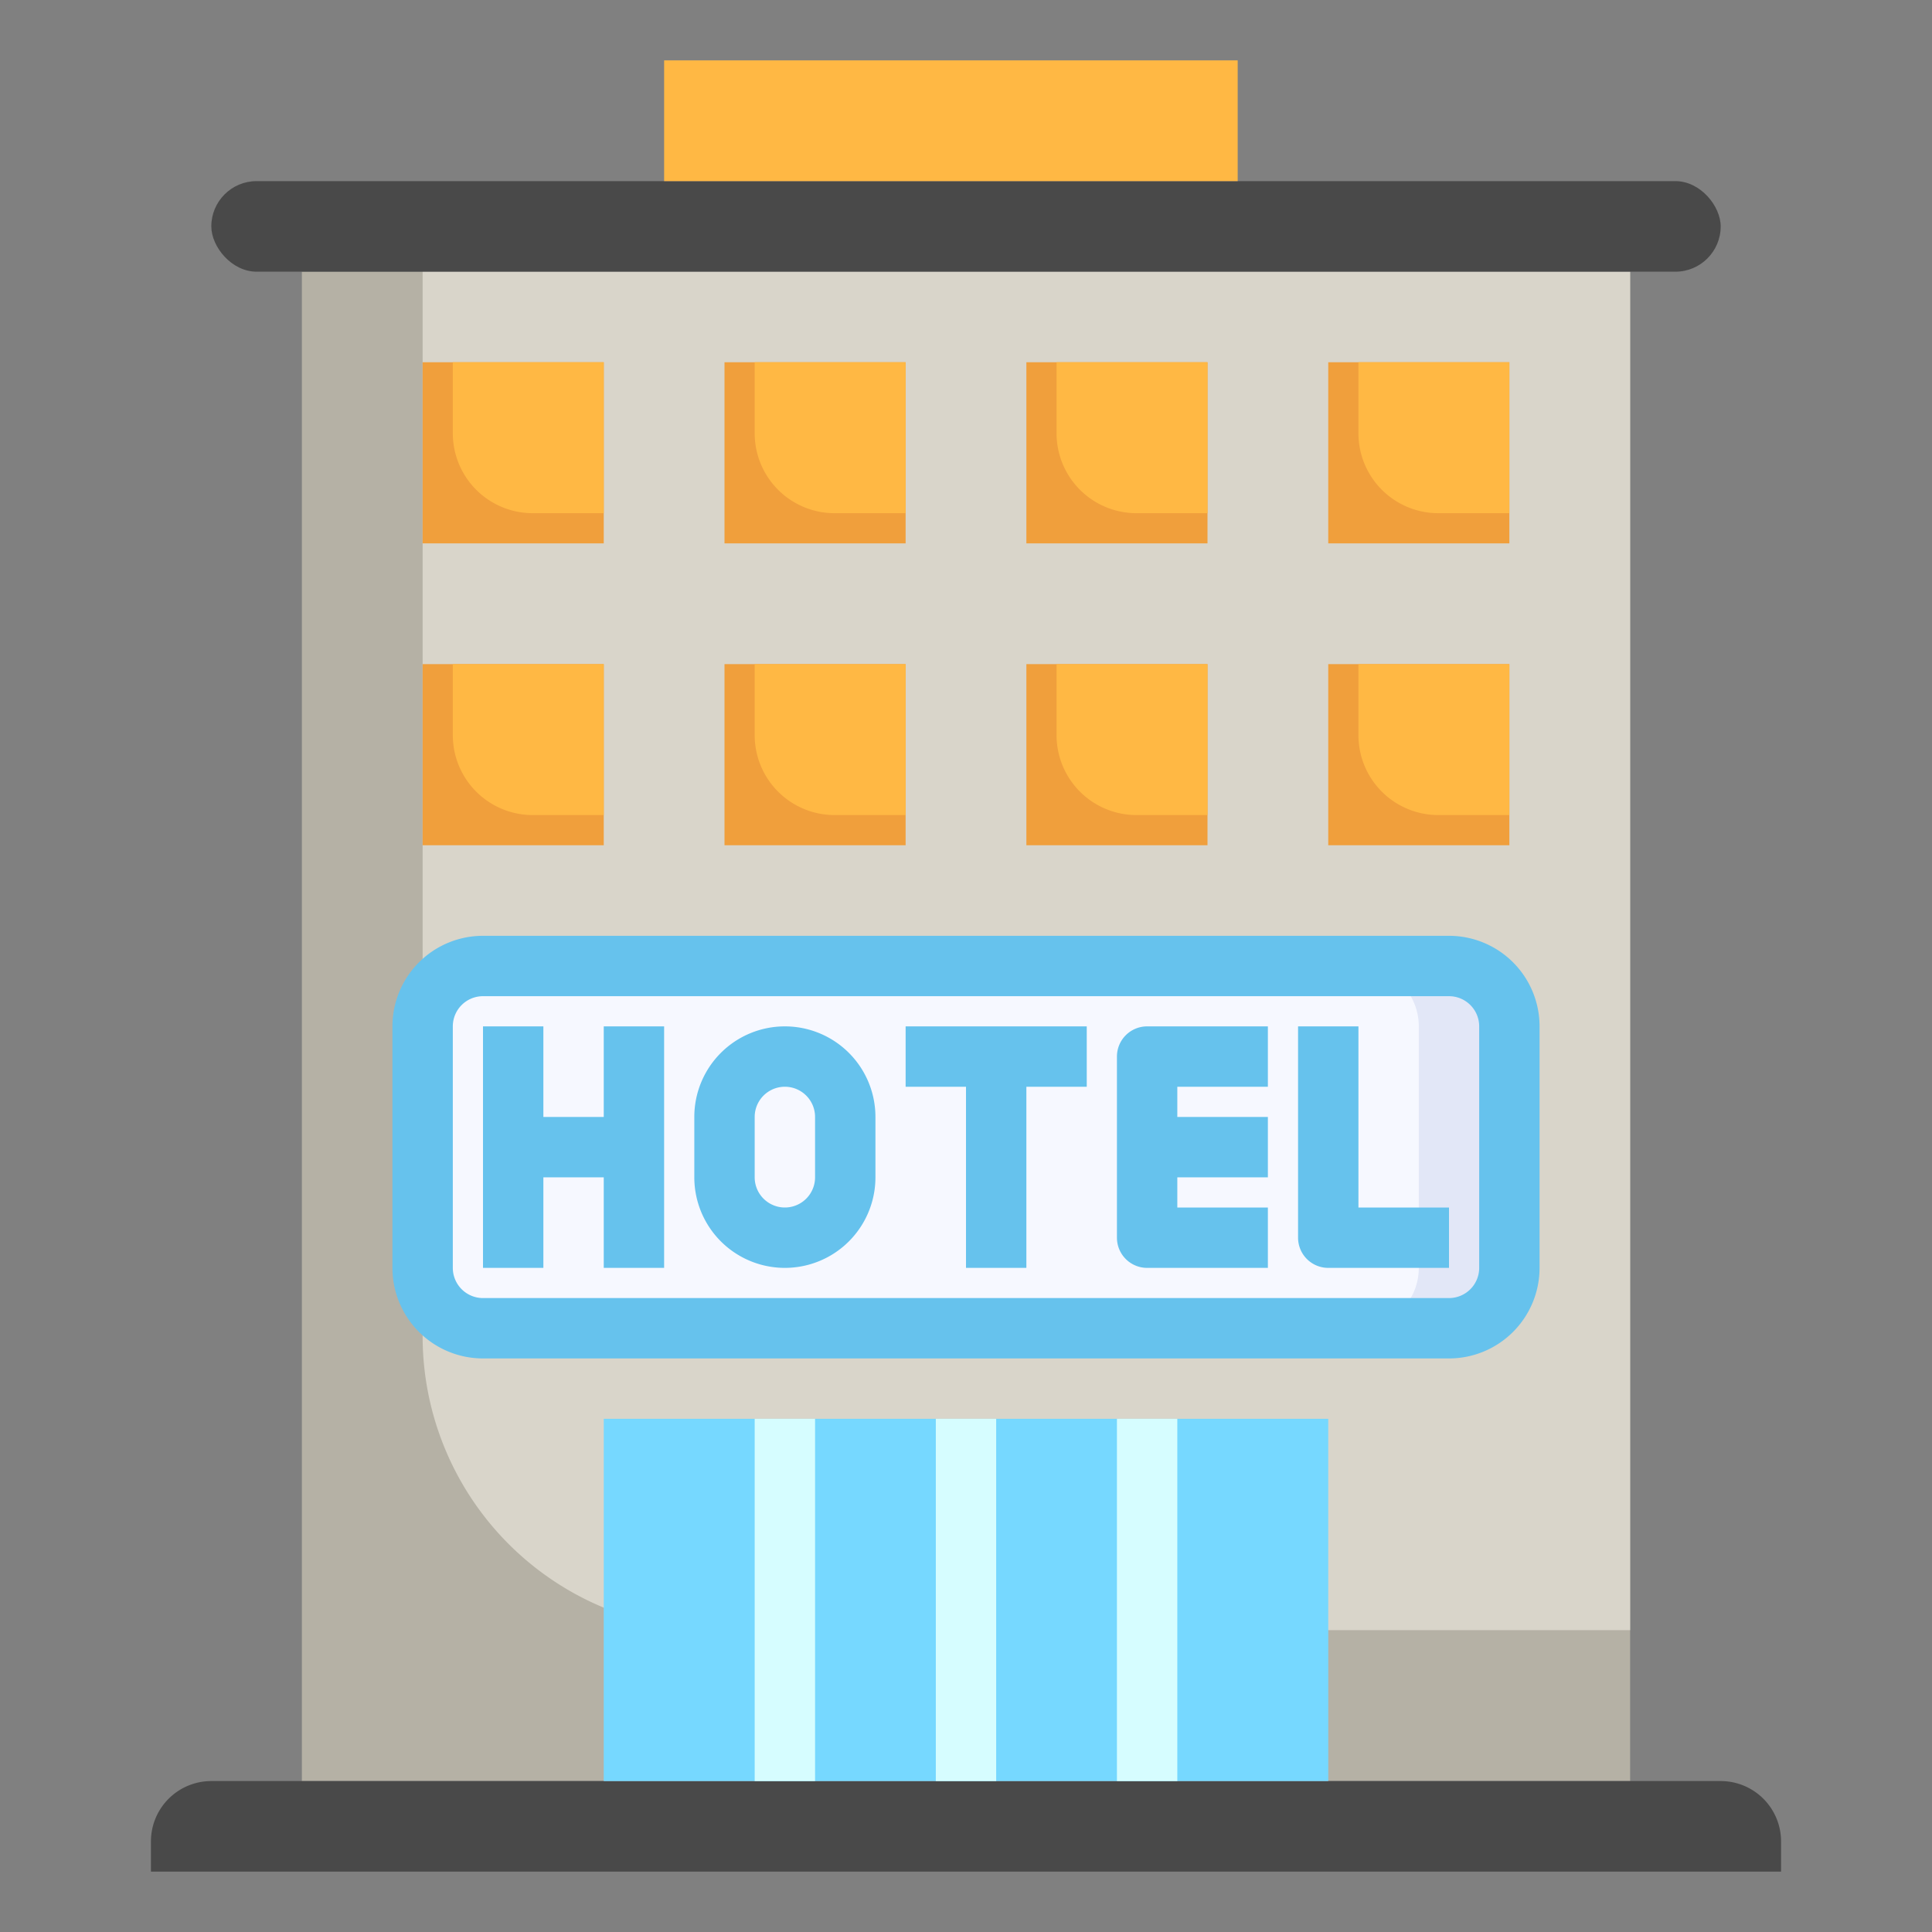 <svg height="512" viewBox="0 0 64 64" width="512" xmlns="http://www.w3.org/2000/svg" data-name="Artboard 30"><rect x="0" y="0" width="64" height="64" fill="#808080" stroke="none"/><path d="M10 9h44v50H10z" fill="#b5b1a5"/><path d="M14 44.266A9.734 9.734 0 0 0 23.734 54H54V9H14z" fill="#d9d5ca"/><rect fill="#f6f8ff" height="12" rx="2" width="36" x="14" y="32"/><path d="M48 32h-3a2 2 0 0 1 2 2v8a2 2 0 0 1-2 2h3a2 2 0 0 0 2-2v-8a2 2 0 0 0-2-2z" fill="#e2e7f7"/><path d="M20 37h-2v-3h-2v8h2v-3h2v3h2v-8h-2zM26 34a3 3 0 0 0-3 3v2a3 3 0 0 0 6 0v-2a3 3 0 0 0-3-3zm1 5a1 1 0 0 1-2 0v-2a1 1 0 0 1 2 0zM30 36h2v6h2v-6h2v-2h-6zM37 35v6a1 1 0 0 0 1 1h4v-2h-3v-1h3v-2h-3v-1h3v-2h-4a1 1 0 0 0-1 1zM45 40v-6h-2v7a1 1 0 0 0 1 1h4v-2z" fill="#66c2ed"/><path d="M48 45H16a3 3 0 0 1-3-3v-8a3 3 0 0 1 3-3h32a3 3 0 0 1 3 3v8a3 3 0 0 1-3 3zM16 33a1 1 0 0 0-1 1v8a1 1 0 0 0 1 1h32a1 1 0 0 0 1-1v-8a1 1 0 0 0-1-1z" fill="#66c2ed"/><path d="M7 59h50a2 2 0 0 1 2 2v1H5v-1a2 2 0 0 1 2-2z" fill="#494949"/><rect fill="#494949" height="3" rx="1.5" width="50" x="7" y="6"/><path d="M22 2h19v4H22z" fill="#ffb844"/><path d="M14 12h6v6h-6zM14 22h6v6h-6zM24 22h6v6h-6zM24 12h6v6h-6zM34 12h6v6h-6zM34 22h6v6h-6zM44 22h6v6h-6zM44 12h6v6h-6z" fill="#f09f3c"/><path d="M20 47h24v12H20z" fill="#76d8ff"/><path d="M31 47h2v12h-2zM25 47h2v12h-2zM37 47h2v12h-2z" fill="#d6fdff"/><g fill="#ffb844"><path d="M45 24.353A2.647 2.647 0 0 0 47.647 27H50v-5h-5zM35 24.353A2.647 2.647 0 0 0 37.647 27H40v-5h-5zM25 24.353A2.647 2.647 0 0 0 27.647 27H30v-5h-5zM15 24.353A2.647 2.647 0 0 0 17.647 27H20v-5h-5zM45 14.353A2.647 2.647 0 0 0 47.647 17H50v-5h-5zM35 14.353A2.647 2.647 0 0 0 37.647 17H40v-5h-5zM25 14.353A2.647 2.647 0 0 0 27.647 17H30v-5h-5zM15 14.353A2.647 2.647 0 0 0 17.647 17H20v-5h-5z"/></g></svg>